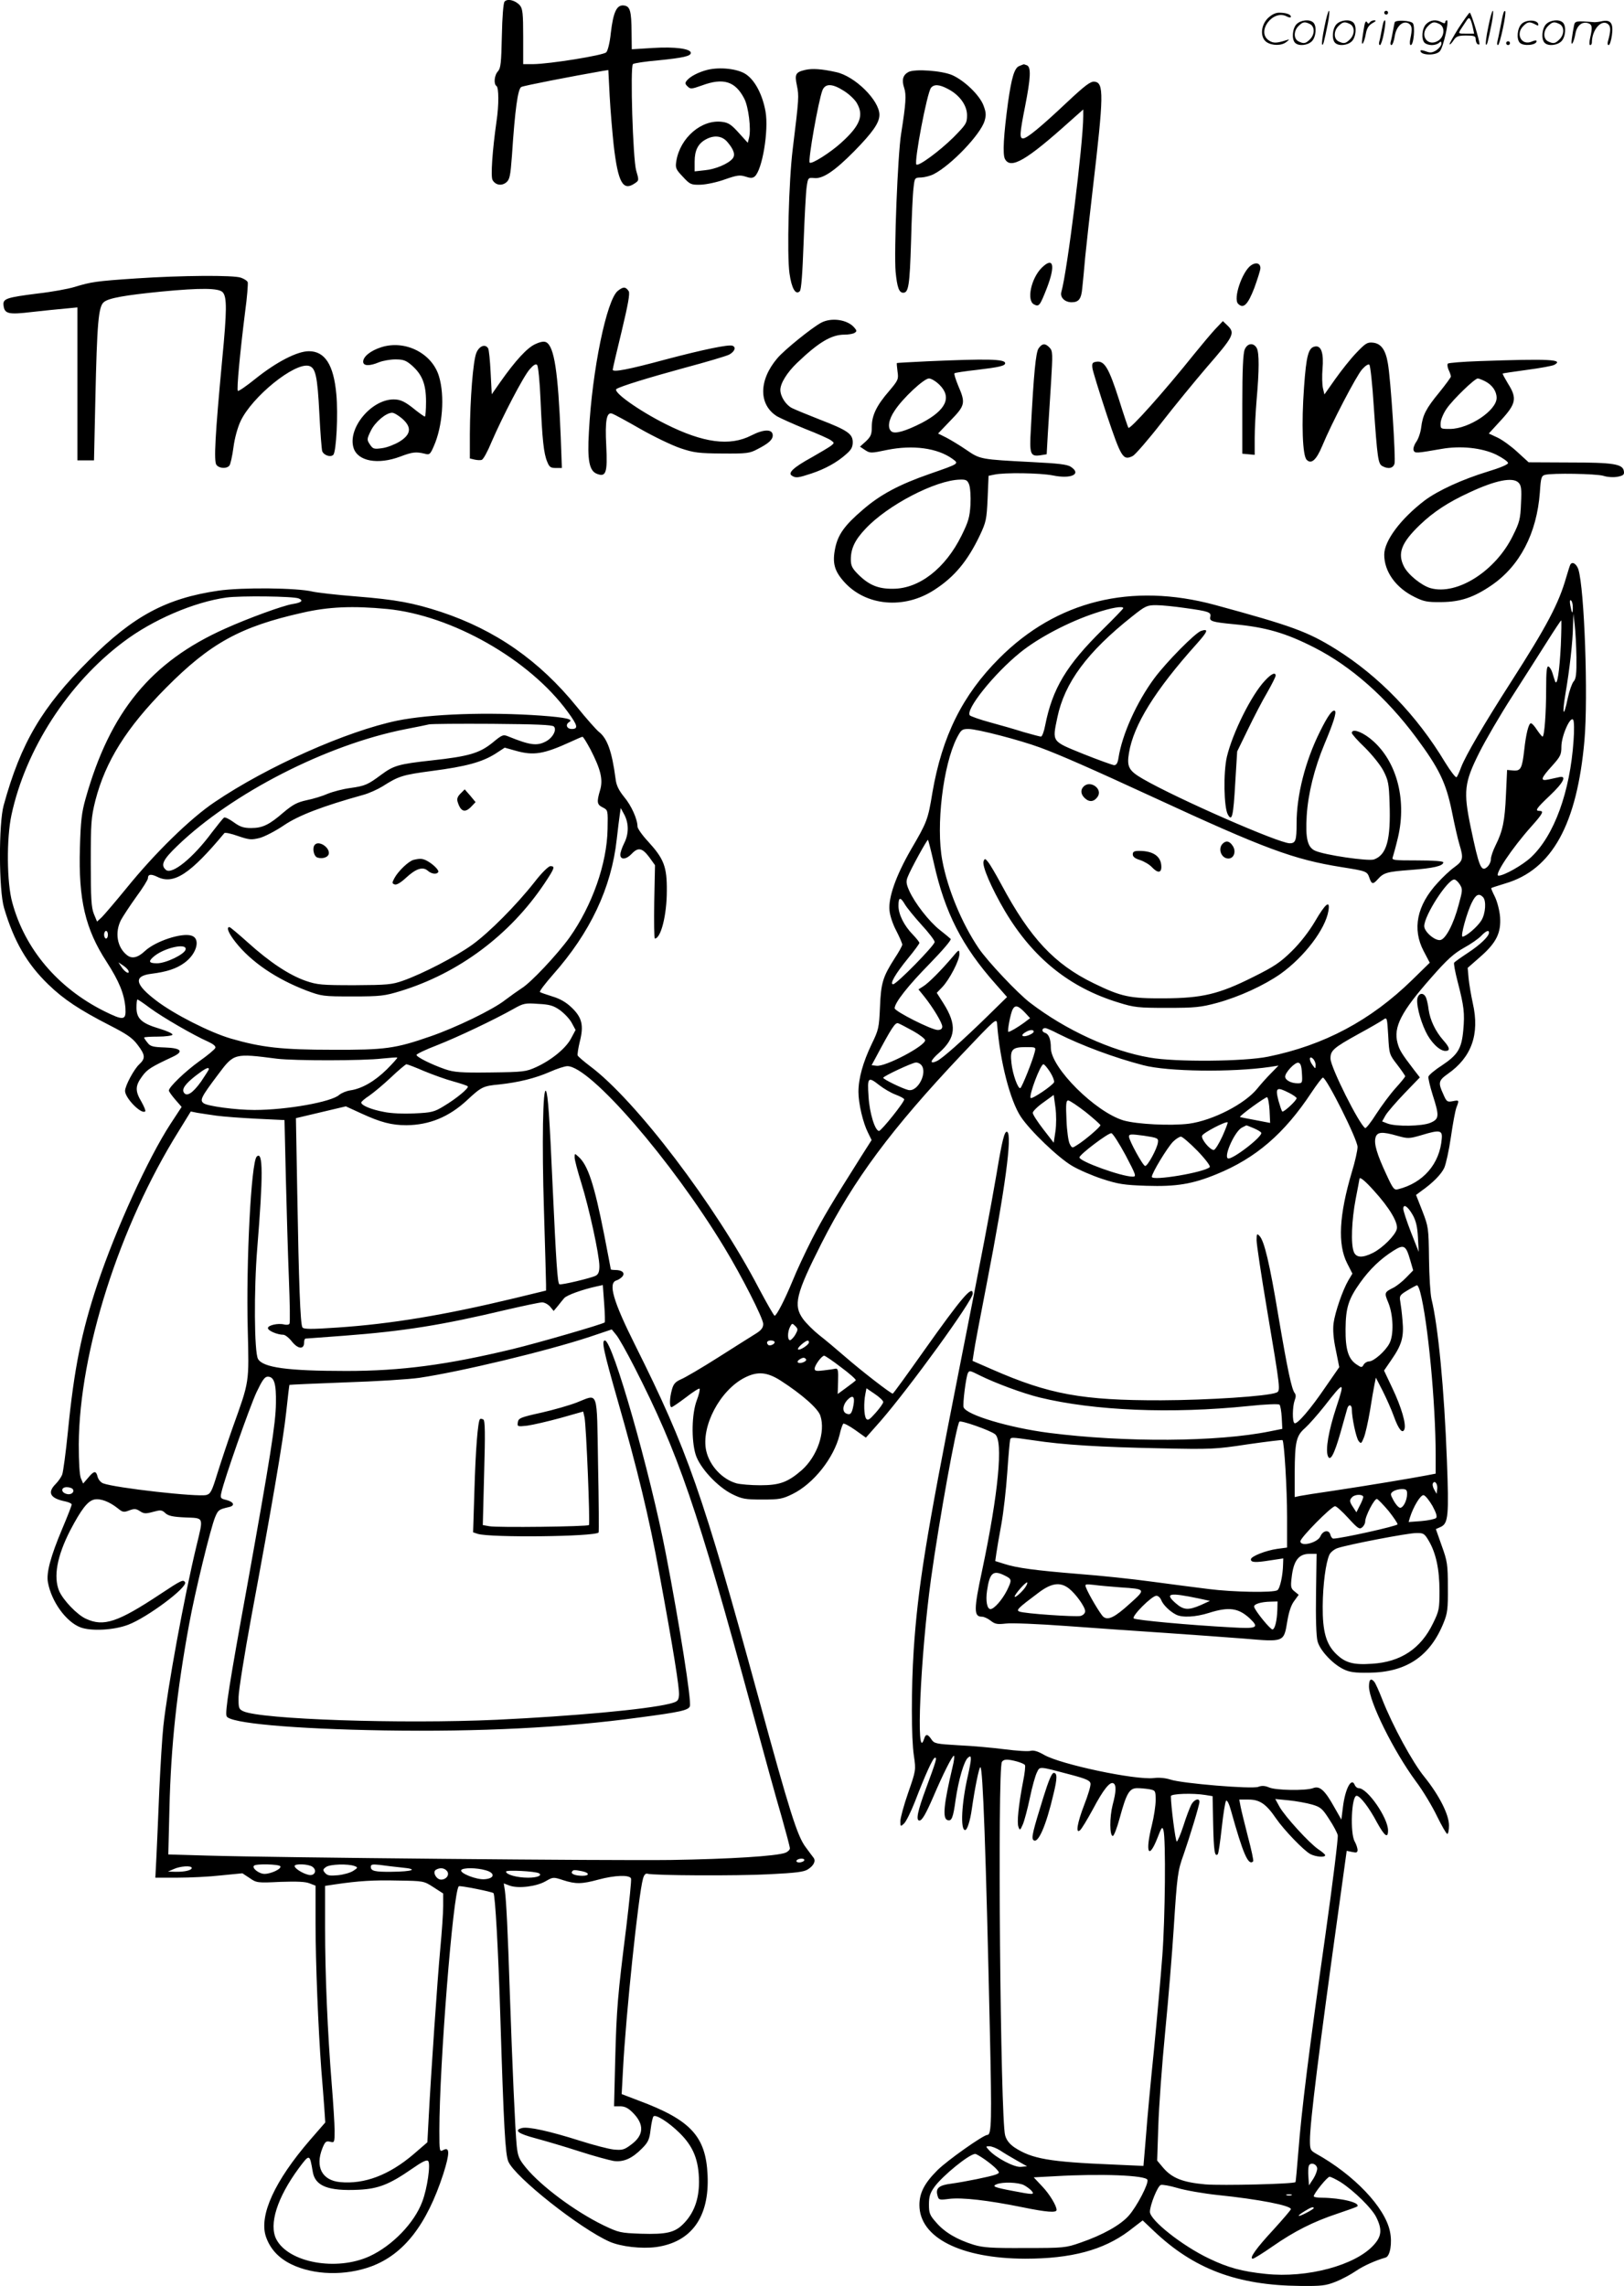 <svg version="1.0" xmlns="http://www.w3.org/2000/svg"
  viewBox="0 0 852.514 1200.012"
 preserveAspectRatio="xMidYMid meet">
<g transform="translate(-0.353,1200.666) scale(0.1,-0.1)"
fill="#000000" stroke="none">
<path d="M2652 11998 c-6 -8 -12 -78 -14 -180 -3 -141 -6 -169 -20 -185 -20
-21 -24 -68 -8 -78 12 -8 13 -99 0 -185 -22 -155 -31 -289 -21 -308 15 -27 47
-33 72 -13 18 15 22 33 30 141 16 244 31 350 49 360 12 7 265 56 431 85 l26 4
7 -137 c4 -75 14 -191 21 -257 23 -199 49 -244 112 -200 21 14 21 16 6 67 -17
60 -32 543 -17 558 5 5 65 14 134 20 129 13 170 22 170 39 0 22 -84 33 -197
26 l-113 -7 -1 88 c-1 116 -8 138 -41 142 -37 4 -55 -34 -68 -144 -5 -51 -16
-94 -24 -102 -16 -16 -296 -61 -383 -62 l-53 0 0 144 c0 122 -3 147 -17 164
-23 27 -66 38 -81 20z M6956 11864 c-10 -47 -15 -88 -12 -91 5 -6 9 7 30 110
7 37 10 67 6 67 -4 0 -15 -39 -24 -86z M7270 11940 c0 -5 5 -10 10 -10 6 0 10
5 10 10 0 6 -4 10 -10 10 -5 0 -10 -4 -10 -10z M7816 11864 c-10 -47 -15 -88
-12 -91 5 -6 9 7 30 110 7 37 10 67 6 67 -4 0 -15 -39 -24 -86z M7896 11939
c-3 -8 -10 -41 -16 -74 -6 -33 -14 -68 -16 -77 -3 -10 -1 -18 3 -18 10 0 46
171 38 178 -2 3 -7 -1 -9 -9z M6659 11911 c-38 -38 -41 -101 -7 -125 29 -20
79 -20 104 0 18 14 18 15 1 10 -53 -17 -69 -17 -92 -2 -69 45 21 166 94 126
12 -6 21 -7 21 -1 0 12 -25 21 -62 21 -19 0 -39 -10 -59 -29z M7660 11859
c-28 -45 -49 -83 -47 -85 2 -3 12 7 21 21 14 21 24 25 66 25 43 0 50 -3 50
-19 0 -11 5 -23 10 -26 6 -3 10 -3 10 1 0 20 -44 164 -51 164 -4 0 -30 -37
-59 -81z m75 4 l7 -33 -42 0 c-42 0 -42 0 -28 23 8 12 21 32 29 44 15 25 22
18 34 -34z M6810 11880 c-22 -22 -27 -79 -8 -98 19 -19 66 -14 88 8 22 22 27
79 8 98 -19 19 -66 14 -88 -8z m71 0 c25 -14 25 -54 -1 -80 -23 -23 -33 -24
-61 -10 -25 14 -25 54 1 80 23 23 33 24 61 10z M7020 11880 c-22 -22 -27 -79
-8 -98 19 -19 66 -14 88 8 22 22 27 79 8 98 -19 19 -66 14 -88 -8z m71 0 c25
-14 25 -54 -1 -80 -23 -23 -33 -24 -61 -10 -25 14 -25 54 1 80 23 23 33 24 61
10z M7166 11874 c-3 -16 -8 -47 -11 -69 -8 -51 10 -26 19 27 5 27 15 42 34 53
18 10 22 14 10 15 -9 0 -20 -5 -24 -11 -5 -8 -9 -8 -14 1 -5 8 -10 3 -14 -16z
M7267 11893 c-2 -4 -7 -26 -11 -48 -4 -22 -9 -48 -12 -57 -3 -10 -1 -18 4 -18
4 0 14 28 20 62 11 58 10 81 -1 61z M7325 11890 c-1 -3 -5 -23 -9 -45 -4 -22
-9 -48 -12 -57 -3 -10 -1 -18 4 -18 5 0 13 20 17 45 7 53 44 87 74 68 17 -11
19 -28 8 -80 -4 -18 -3 -33 2 -33 16 0 24 99 11 115 -12 14 -87 18 -95 5z
M7490 11880 c-22 -22 -27 -79 -8 -98 7 -7 24 -12 38 -12 14 0 31 5 38 12 9 9
12 8 12 -5 0 -9 -12 -24 -26 -34 -21 -13 -32 -15 -55 -6 -16 6 -29 8 -29 3 0
-24 81 -27 102 -2 18 19 50 162 37 162 -5 0 -9 -5 -9 -10 0 -7 -6 -7 -19 0
-30 16 -59 12 -81 -10z m71 0 c29 -16 25 -65 -6 -86 -56 -37 -103 28 -55 76
23 23 33 24 61 10z M7991 11881 c-23 -23 -28 -80 -9 -99 19 -19 88 -13 88 9 0
5 -11 4 -24 -2 -54 -25 -89 38 -46 81 23 23 33 24 62 9 16 -9 19 -8 16 3 -8
22 -64 22 -87 -1z M8120 11880 c-22 -22 -27 -79 -8 -98 19 -19 66 -14 88 8 22
22 27 79 8 98 -19 19 -66 14 -88 -8z m71 0 c25 -14 25 -54 -1 -80 -23 -23 -33
-24 -61 -10 -25 14 -25 54 1 80 23 23 33 24 61 10z M8266 11871 c-3 -14 -8
-44 -11 -66 -8 -51 10 -26 19 27 8 41 35 63 66 53 22 -7 24 -21 11 -77 -5 -22
-5 -38 0 -38 5 0 9 6 9 13 0 68 51 125 85 97 15 -13 15 -35 -1 -92 -3 -10 -1
-18 4 -18 6 0 13 23 17 50 9 63 -5 84 -49 76 -17 -4 -35 -6 -41 -6 -101 8
-104 7 -109 -19z M7910 11780 c0 -5 5 -10 10 -10 6 0 10 5 10 10 0 6 -4 10
-10 10 -5 0 -10 -4 -10 -10z M5354 11660 c-25 -10 -40 -58 -59 -192 -23 -170
-29 -272 -16 -296 30 -56 113 -7 340 197 l71 63 0 -35 c0 -141 -84 -817 -115
-923 -8 -28 18 -54 54 -54 38 0 51 18 56 76 3 27 10 99 15 159 6 61 24 223 40
360 58 495 59 557 9 563 -21 2 -49 -19 -145 -109 -139 -131 -210 -189 -230
-189 -19 0 -18 24 11 170 29 148 32 205 9 214 -9 3 -16 6 -17 5 -1 0 -11 -4
-23 -9z M3717 11640 c-47 -12 -89 -34 -107 -55 -11 -13 -11 -19 3 -32 15 -15
21 -14 75 5 113 42 176 22 223 -70 22 -43 36 -159 25 -203 l-7 -28 -47 52
c-39 43 -54 54 -88 58 -107 14 -220 -83 -240 -205 -6 -37 -3 -44 34 -83 38
-41 43 -43 93 -42 30 1 87 13 128 28 63 22 78 24 107 15 26 -9 38 -9 49 0 40
33 75 243 57 342 -16 89 -56 164 -103 195 -43 29 -136 39 -202 23z m106 -380
c33 -39 42 -67 26 -86 -22 -27 -90 -56 -145 -61 l-54 -6 0 52 c0 58 18 94 59
116 44 24 86 19 114 -15z M4232 11640 c-52 -12 -58 -22 -45 -83 11 -55 11 -64
-22 -332 -21 -169 -31 -557 -17 -654 11 -78 32 -115 54 -93 8 8 14 92 20 254
5 134 12 266 16 293 7 49 8 50 40 47 45 -5 107 37 209 140 98 100 133 150 133
192 0 76 -129 203 -227 224 -76 17 -125 20 -161 12z m201 -110 c26 -16 56 -44
67 -62 40 -66 20 -120 -81 -211 -56 -51 -155 -114 -165 -104 -10 10 46 326 67
380 15 36 51 36 112 -3z M4773 11629 c-30 -16 -37 -42 -23 -84 12 -36 9 -82
-16 -240 -18 -110 -38 -622 -29 -725 8 -82 18 -110 40 -110 28 0 34 39 41 266
3 126 9 254 13 284 6 54 6 54 41 55 19 1 49 9 66 18 91 47 245 208 266 279 9
31 8 45 -6 82 -21 54 -99 129 -163 158 -55 24 -196 34 -230 17z m206 -89 c61
-31 101 -86 101 -138 0 -42 -5 -49 -72 -117 -73 -72 -183 -153 -194 -142 -13
13 56 378 77 403 16 19 43 18 88 -6z M5472 10601 c-56 -56 -80 -171 -41 -192
27 -14 31 -9 69 88 45 118 33 164 -28 104z M6571 10614 c-47 -33 -95 -175 -68
-202 28 -28 51 -5 85 83 17 47 32 94 32 104 0 26 -23 33 -49 15z M717 10545
c-209 -14 -235 -18 -323 -45 -33 -10 -120 -26 -192 -34 -165 -21 -184 -27
-180 -62 5 -45 25 -50 150 -35 62 7 141 15 176 18 l62 6 0 -402 0 -401 43 0
44 0 7 318 c9 403 16 490 45 513 25 21 110 36 301 55 209 20 303 19 323 -4 22
-25 22 -94 -3 -352 -37 -395 -45 -537 -30 -554 15 -19 54 -21 68 -3 5 6 15 49
21 95 6 48 22 105 37 137 60 129 284 310 359 291 35 -9 45 -53 55 -251 5 -100
12 -188 15 -197 9 -22 44 -33 58 -19 16 16 26 213 16 319 -14 154 -60 225
-144 225 -61 0 -170 -56 -281 -145 -47 -38 -89 -67 -92 -63 -7 6 12 206 38
413 11 79 16 150 14 157 -3 8 -19 18 -36 24 -40 14 -311 12 -551 -4z M3247
10480 c-59 -46 -135 -417 -152 -740 -9 -151 2 -206 43 -221 47 -18 55 7 48
148 -7 133 2 180 32 168 9 -3 76 -39 147 -80 72 -41 166 -86 210 -101 71 -24
96 -27 220 -28 129 -1 144 1 185 23 59 30 80 50 80 72 0 34 -46 34 -112 0
-113 -58 -252 -40 -451 60 -143 72 -280 170 -257 184 24 15 171 60 358 111
112 30 217 61 233 69 30 16 38 40 17 47 -21 7 -152 -20 -349 -72 -196 -53
-279 -69 -279 -54 0 5 21 96 47 202 34 142 44 198 37 210 -16 24 -28 25 -57 2z
M4313 10312 c-49 -27 -191 -141 -229 -186 -98 -115 -99 -244 -1 -305 18 -10
84 -40 148 -66 64 -25 125 -52 135 -60 18 -13 18 -14 -1 -29 -11 -8 -56 -35
-100 -60 -95 -52 -127 -82 -105 -96 21 -14 33 -12 103 11 72 24 134 58 182
101 27 23 35 38 35 63 0 44 -27 63 -175 120 -64 25 -129 52 -145 60 -32 17
-60 61 -60 95 0 35 36 92 87 141 115 110 181 149 250 149 21 0 44 4 52 9 13 8
13 12 0 27 -35 43 -121 56 -176 26z M6382 10278 c-22 -24 -70 -81 -108 -128
-160 -200 -339 -400 -347 -389 -2 2 -25 70 -50 150 -52 162 -75 202 -116 197
-22 -3 -26 -7 -23 -33 2 -16 36 -126 75 -244 77 -229 86 -243 137 -218 13 7
81 85 151 175 70 90 176 219 235 288 146 168 153 182 110 223 l-23 22 -41 -43z
M2813 10200 c-42 -19 -104 -86 -184 -200 l-44 -63 -6 115 c-3 63 -9 120 -13
126 -15 25 -47 13 -62 -24 -17 -42 -33 -241 -34 -426 l0 -128 25 -6 c14 -3 31
-4 38 -1 8 3 31 45 51 94 58 134 167 344 200 381 20 23 32 30 39 23 6 -6 14
-88 18 -183 9 -210 17 -283 35 -325 11 -28 18 -33 45 -33 l32 0 -6 164 c-14
343 -34 473 -76 496 -12 6 -30 3 -58 -10z M7124 10155 c-30 -31 -79 -93 -111
-138 l-57 -81 -8 34 c-4 19 -5 64 -2 100 7 81 -6 123 -38 118 -36 -5 -47 -46
-59 -214 -14 -193 -8 -360 14 -381 24 -25 51 -1 82 74 48 116 178 366 209 401
18 20 33 29 38 24 5 -5 16 -103 23 -218 19 -274 23 -302 45 -314 31 -17 57
-12 64 13 7 26 -20 446 -35 527 -12 71 -36 104 -79 108 -29 3 -39 -4 -86 -53z
M2005 10184 c-56 -18 -95 -49 -95 -76 0 -23 33 -24 83 -3 20 8 59 15 86 15 42
0 56 -5 87 -32 54 -48 74 -98 74 -190 0 -43 -3 -78 -6 -78 -4 0 -25 15 -48 33
-55 45 -79 57 -116 57 -118 0 -244 -153 -210 -256 23 -69 128 -88 245 -44 63
24 82 26 128 15 25 -7 29 -4 48 40 46 104 58 264 27 366 -36 121 -177 193
-303 153z m110 -375 c51 -45 47 -83 -15 -121 -25 -15 -66 -31 -91 -34 -43 -6
-48 -4 -64 20 -16 24 -16 28 5 71 22 46 80 95 112 95 10 0 33 -14 53 -31z
M5455 10177 c-14 -22 -25 -131 -40 -422 -8 -135 -3 -146 52 -138 l31 5 6 107
c4 58 11 180 17 270 9 149 9 165 -7 182 -23 25 -40 24 -59 -4z M6538 10173
c-9 -19 -13 -109 -13 -288 l0 -260 33 -3 32 -3 0 88 c0 48 5 139 10 200 14
157 14 247 1 272 -16 30 -49 27 -63 -6z M4870 10110 c-85 -4 -156 -8 -158 -9
-2 0 0 -20 3 -44 6 -41 4 -46 -44 -103 -66 -76 -91 -128 -91 -188 0 -40 -5
-51 -31 -76 l-31 -28 27 -18 c26 -17 31 -17 116 1 135 27 262 10 341 -46 37
-27 40 -25 -118 -80 -161 -56 -260 -109 -351 -188 -96 -82 -130 -130 -145
-201 -16 -78 -5 -120 47 -178 114 -127 315 -145 473 -42 106 68 175 152 239
286 33 70 36 84 41 194 l5 119 29 6 c53 12 242 9 308 -4 97 -20 153 7 95 45
-19 13 -66 18 -203 25 -269 14 -273 14 -344 63 -35 24 -83 53 -106 65 l-44 22
66 69 c76 78 79 91 40 181 -14 34 -23 63 -20 66 2 3 55 11 118 18 116 14 148
21 148 35 0 22 -91 24 -410 10z m66 -124 c65 -65 34 -132 -93 -199 -86 -44
-142 -60 -160 -45 -22 18 -15 62 17 109 42 65 154 169 180 169 12 0 37 -15 56
-34z m155 -523 c6 -16 9 -63 7 -105 -4 -67 -11 -90 -47 -163 -85 -172 -222
-279 -360 -279 -78 -1 -127 20 -183 76 -31 31 -38 45 -38 78 0 57 21 102 77
161 116 124 367 255 496 258 32 1 39 -3 48 -26z M7768 10111 c-86 -3 -160 -9
-164 -13 -4 -5 -2 -19 4 -33 7 -14 12 -30 12 -35 0 -4 -27 -41 -60 -82 -71
-86 -88 -120 -96 -185 -3 -26 -15 -61 -26 -76 -11 -16 -17 -35 -14 -44 7 -17
13 -16 146 7 101 18 213 6 288 -30 34 -17 62 -37 62 -44 0 -8 -44 -26 -107
-45 -134 -41 -260 -99 -330 -151 -126 -96 -213 -212 -213 -285 0 -89 61 -174
159 -222 48 -24 67 -28 141 -27 100 1 169 24 263 88 149 102 238 273 254 488
5 77 8 87 27 92 38 10 268 6 306 -5 21 -7 54 -9 75 -5 30 6 36 11 33 29 -5 38
-54 46 -287 46 l-213 1 -58 53 c-32 30 -79 64 -104 76 l-47 22 65 71 c79 86
84 115 35 192 -16 27 -29 50 -27 52 2 1 59 10 127 19 69 9 133 21 143 26 54
29 -24 33 -394 20z m32 -106 c37 -19 60 -52 60 -87 0 -66 -144 -162 -244 -163
-51 0 -51 0 -50 32 1 17 15 51 32 75 33 48 147 158 163 158 6 0 23 -7 39 -15z
m175 -532 c14 -14 17 -32 13 -109 -3 -82 -8 -100 -43 -170 -90 -184 -291 -313
-431 -275 -47 13 -118 70 -140 113 -36 70 -14 126 84 220 70 67 147 118 258
169 136 64 229 83 259 52z M8247 9043 c-3 -5 -12 -35 -22 -68 -39 -137 -102
-256 -290 -549 -141 -220 -236 -382 -261 -446 -9 -25 -20 -49 -24 -53 -4 -5
-31 30 -60 77 -149 248 -347 453 -574 595 -148 92 -230 122 -634 232 -440 119
-832 22 -1133 -280 -193 -193 -300 -409 -351 -706 -23 -141 -28 -154 -113
-299 -78 -136 -119 -251 -112 -319 2 -26 18 -74 36 -107 17 -33 31 -66 31 -72
0 -6 -18 -39 -40 -72 -62 -97 -72 -129 -77 -256 -5 -109 -7 -119 -44 -195 -45
-94 -69 -179 -69 -250 0 -62 24 -163 50 -214 l19 -39 -56 -88 c-154 -244 -199
-319 -258 -434 -35 -69 -80 -165 -100 -215 -42 -102 -85 -185 -95 -185 -4 0
-41 65 -83 144 -228 437 -647 988 -886 1166 -33 25 -62 50 -65 56 -2 6 3 39
11 72 22 86 12 127 -42 179 -30 29 -62 47 -102 59 -32 10 -61 20 -65 23 -4 4
27 44 68 91 196 221 307 456 335 710 6 52 13 111 16 130 l5 35 19 -35 c24 -46
24 -101 -1 -150 -11 -22 -20 -48 -20 -60 0 -28 31 -26 60 5 33 35 55 31 91
-17 l31 -43 -4 -193 c-2 -105 0 -192 3 -192 32 0 63 124 63 250 1 127 -15 168
-98 259 -31 33 -56 69 -56 79 0 38 -32 110 -70 155 -28 35 -41 60 -45 95 -19
145 -44 214 -89 248 -13 11 -65 69 -114 130 -197 243 -427 403 -712 498 -147
48 -236 65 -450 82 -102 8 -203 20 -225 25 -80 20 -371 23 -495 5 -274 -40
-447 -133 -678 -364 -248 -247 -359 -435 -449 -762 -27 -97 -26 -447 2 -540
51 -173 120 -293 232 -401 80 -78 165 -134 321 -214 90 -46 120 -66 147 -102
42 -55 43 -72 9 -104 -27 -25 -74 -112 -74 -139 0 -38 87 -126 106 -107 3 3
-6 25 -20 50 -34 57 -33 84 4 134 27 37 47 49 160 102 60 28 46 46 -40 49 -64
2 -78 6 -92 25 -10 12 -18 24 -18 27 0 3 33 5 72 5 40 0 75 5 77 10 2 6 -29
20 -69 32 -94 28 -120 53 -120 110 0 24 2 43 5 43 3 0 33 -20 66 -45 65 -48
229 -143 304 -176 28 -13 42 -24 39 -33 -3 -8 -40 -39 -84 -70 -75 -54 -160
-136 -160 -154 0 -5 15 -26 33 -47 l34 -39 -59 -90 c-117 -180 -286 -550 -383
-840 -83 -250 -122 -440 -155 -774 -11 -111 -25 -213 -30 -226 -5 -13 -20 -35
-34 -49 -46 -46 -29 -76 51 -92 18 -4 33 -11 33 -16 0 -5 -22 -62 -50 -128
-61 -145 -84 -231 -75 -280 18 -101 95 -208 171 -237 56 -21 176 -15 251 14
100 38 313 197 298 223 -10 15 -18 12 -131 -63 -222 -147 -296 -172 -389 -129
-47 21 -120 98 -141 146 -31 75 -11 183 58 318 58 110 91 154 126 162 33 7 80
-11 125 -47 24 -20 31 -21 59 -10 27 10 36 9 56 -4 21 -14 31 -14 68 -4 40 11
47 11 65 -6 16 -15 40 -20 105 -23 100 -4 96 5 59 -149 -64 -264 -153 -750
-174 -947 -6 -55 -15 -203 -21 -330 -5 -126 -12 -283 -15 -348 l-6 -117 117 0
c64 0 167 5 228 12 l112 11 38 -25 c36 -25 41 -26 161 -20 88 3 133 1 154 -8
l31 -12 0 -197 c0 -207 14 -549 30 -766 6 -71 13 -164 16 -205 l5 -75 -80 -92
c-185 -214 -268 -395 -232 -506 22 -65 66 -113 133 -146 118 -58 285 -62 422
-11 170 64 290 218 377 486 34 108 34 143 -1 124 -19 -10 -20 -8 -20 102 0
343 72 1254 102 1283 5 5 175 -29 182 -36 9 -9 25 -292 36 -649 18 -578 26
-722 42 -760 34 -81 376 -352 532 -421 60 -26 167 -38 244 -28 185 26 280 157
270 377 -9 204 -88 290 -362 392 l-89 34 7 130 c14 276 81 919 105 1001 5 19
13 28 22 26 30 -10 473 -12 641 -3 139 7 182 12 203 26 31 20 42 44 29 61 -5
7 -24 31 -41 55 -44 58 -84 185 -247 782 -295 1079 -373 1302 -649 1855 -115
230 -142 324 -98 338 11 3 25 13 32 21 15 19 -2 34 -38 34 -13 0 -23 2 -23 3
0 2 -16 85 -35 183 -52 263 -85 364 -134 408 -21 19 -21 19 -21 -3 0 -13 16
-73 35 -134 41 -131 95 -379 95 -437 0 -29 -5 -42 -19 -50 -26 -13 -182 -50
-191 -45 -10 6 -17 117 -35 505 -17 383 -25 490 -35 509 -17 31 -22 -280 -11
-624 6 -198 11 -374 11 -392 l0 -31 -169 -41 c-366 -88 -644 -134 -924 -153
-144 -10 -180 -9 -186 1 -11 17 -19 239 -27 707 l-7 391 131 31 131 31 83 -38
c100 -46 158 -61 235 -61 120 1 223 43 318 131 76 71 85 75 170 83 101 11 187
32 265 66 38 17 79 30 92 30 119 0 546 -493 824 -952 90 -148 204 -372 204
-401 0 -20 -10 -33 -37 -50 -21 -13 -110 -69 -198 -125 -88 -56 -177 -108
-197 -116 -29 -13 -39 -24 -47 -53 -13 -46 -14 -93 -2 -93 4 0 38 23 75 51 37
29 69 49 72 46 3 -3 -3 -31 -15 -62 -26 -69 -29 -206 -6 -283 21 -69 114 -170
193 -209 51 -25 68 -28 157 -28 90 0 106 3 159 29 110 54 217 189 247 311 6
28 15 53 19 58 3 4 32 -11 63 -33 l56 -40 77 87 c152 175 484 632 484 669 0
48 -60 -23 -257 -301 -87 -123 -160 -224 -163 -224 -9 -1 -163 118 -248 192
-46 40 -108 92 -139 116 -30 24 -68 62 -84 84 -52 72 -38 130 97 397 170 335
365 598 735 990 184 194 184 194 187 160 15 -195 68 -400 124 -485 49 -74 196
-215 269 -258 35 -21 107 -52 159 -69 83 -27 113 -32 232 -36 156 -5 242 9
368 61 206 84 356 213 499 430 28 42 55 77 59 77 19 0 182 -325 182 -364 0
-18 -13 -77 -30 -132 -67 -226 -75 -379 -25 -478 l28 -55 -21 -35 c-30 -51
-70 -167 -78 -226 -4 -34 -1 -80 12 -140 l18 -90 -70 -101 c-79 -117 -152
-202 -165 -193 -12 7 -11 86 1 120 7 17 7 30 0 38 -16 21 -37 119 -85 401 -47
283 -75 399 -100 424 -13 14 -15 11 -15 -23 0 -20 24 -182 54 -359 72 -429 73
-432 49 -441 -48 -19 -357 -39 -603 -40 -415 -1 -589 31 -888 162 l-103 45 7
46 c3 25 35 193 70 373 94 485 132 766 105 783 -14 8 -27 -45 -56 -220 -33
-191 -71 -394 -201 -1050 -171 -865 -212 -1122 -234 -1450 -13 -201 -13 -463
1 -555 11 -75 11 -76 -30 -194 -23 -66 -41 -133 -41 -149 0 -29 1 -30 19 -13
11 10 36 61 57 114 55 143 95 232 106 232 11 0 7 -14 -48 -163 -43 -116 -54
-167 -34 -167 14 0 34 35 73 125 50 117 99 215 108 215 4 0 1 -28 -8 -63 -45
-191 -52 -264 -27 -274 23 -9 31 10 44 106 15 103 44 204 65 221 12 10 15 9
15 -8 0 -11 -7 -49 -15 -84 -34 -147 -41 -288 -15 -288 11 0 27 51 35 110 16
111 38 220 45 220 13 0 29 -438 50 -1393 10 -458 9 -537 -13 -537 -21 0 -211
-134 -263 -186 -68 -68 -94 -119 -94 -182 0 -171 216 -281 555 -282 242 0 410
45 544 145 l73 56 57 -54 c211 -201 438 -287 771 -290 110 -1 132 1 185 22 33
13 81 39 107 57 40 27 100 54 155 70 24 6 36 77 23 137 -26 127 -189 298 -389
409 -28 16 -31 21 -31 69 0 93 46 464 156 1252 l37 268 29 -6 c23 -5 28 -3 28
12 -1 10 -7 29 -15 43 -25 44 -17 240 10 240 18 0 66 -62 107 -140 40 -72 58
-86 58 -42 0 66 -108 222 -154 222 -8 0 -16 7 -20 15 -17 46 -51 -16 -63 -116
l-8 -64 -37 65 c-50 90 -77 114 -112 100 -38 -14 -195 -12 -231 4 -21 9 -38
10 -56 3 -33 -13 -403 18 -461 38 -25 8 -59 12 -88 8 -98 -11 -490 72 -576
122 -31 18 -53 25 -70 21 -13 -4 -74 0 -136 8 -62 8 -171 18 -241 21 -120 7
-129 9 -144 31 -19 29 -30 30 -38 4 -45 -141 -20 433 36 840 43 309 133 807
149 824 8 8 160 -45 187 -66 44 -34 18 -309 -68 -716 -44 -205 -44 -242 -1
-242 11 0 31 -9 46 -21 23 -18 35 -20 79 -15 29 4 174 -2 322 -13 149 -11 380
-27 515 -36 135 -9 321 -23 415 -30 210 -18 208 -19 226 90 8 49 20 86 36 107
l24 33 -22 18 c-19 15 -21 24 -15 73 10 89 37 124 94 124 l37 0 -3 -209 c-2
-128 1 -225 8 -250 12 -47 78 -118 135 -146 32 -16 59 -20 135 -19 196 2 321
86 392 263 20 49 23 73 22 186 0 119 -3 137 -32 217 l-31 88 27 12 c38 19 42
60 31 348 -14 375 -46 706 -81 848 -6 26 -12 121 -13 212 -2 161 -3 167 -35
250 l-33 84 28 21 c60 42 104 87 120 121 9 20 25 93 35 162 10 70 23 140 29
155 15 39 15 40 -20 33 -28 -5 -32 -3 -49 37 -28 60 -25 72 23 106 125 87 169
208 132 371 -9 41 -19 100 -22 130 l-5 56 65 57 c86 75 111 127 105 211 -3 35
-15 80 -27 105 -12 24 -21 44 -19 46 2 2 35 12 73 24 246 72 377 310 416 751
20 228 0 796 -32 898 -10 29 -32 43 -42 25z m-6675 -178 c26 -11 14 -22 -32
-29 -51 -8 -234 -75 -354 -129 -390 -174 -605 -437 -733 -892 -21 -74 -26
-119 -30 -260 -8 -270 28 -425 140 -597 67 -104 93 -169 99 -243 4 -66 -9 -67
-114 -15 -242 122 -414 325 -480 569 -29 103 -31 337 -4 461 74 343 297 689
586 906 154 117 371 210 542 234 72 10 354 7 380 -5z m6688 -47 c0 -38 -5 -34
-13 10 -4 21 -3 31 3 27 6 -3 10 -20 10 -37z m-2035 -3 c123 -17 138 -22 132
-46 -6 -23 8 -28 123 -39 170 -16 273 -46 424 -123 192 -98 377 -261 533 -471
121 -163 157 -237 188 -388 14 -71 32 -149 40 -175 22 -72 19 -85 -26 -118
-23 -16 -63 -54 -89 -83 -109 -118 -134 -242 -73 -358 l32 -61 -92 -90 c-218
-213 -462 -343 -756 -403 -126 -26 -488 -29 -622 -5 -203 35 -440 144 -627
287 -65 49 -225 219 -271 287 -88 130 -163 310 -191 461 -34 181 4 499 76 642
23 44 27 48 62 48 45 0 269 -58 377 -98 103 -38 267 -110 592 -260 588 -272
738 -327 988 -367 132 -21 135 -22 147 -56 12 -35 19 -36 44 -8 31 35 50 40
173 49 120 9 171 21 171 40 0 6 -50 10 -136 10 -126 0 -136 1 -129 18 3 9 16
55 27 102 49 207 -11 416 -150 523 -47 36 -92 49 -92 26 0 -6 31 -41 69 -77
38 -38 81 -91 97 -122 25 -49 29 -68 32 -168 7 -193 -15 -273 -82 -297 -30
-10 -259 23 -309 46 -40 18 -51 65 -44 183 7 115 40 249 93 376 47 112 65 168
55 175 -13 8 -37 -25 -79 -110 -77 -155 -122 -333 -122 -480 0 -90 -5 -105
-36 -105 -57 0 -593 235 -771 338 -74 43 -85 63 -73 136 24 147 137 329 354
571 60 67 66 83 25 70 -31 -10 -182 -163 -246 -249 -93 -126 -169 -295 -188
-418 -4 -27 -11 -38 -23 -38 -9 1 -82 27 -162 59 -167 68 -163 61 -136 191 38
183 157 344 393 531 69 55 78 59 126 59 29 0 97 -7 152 -15z m-4190 -5 c340
-33 748 -265 948 -539 53 -72 58 -91 22 -91 -26 0 -35 23 -14 36 25 15 -14 24
-146 34 -280 20 -581 9 -755 -26 -266 -55 -684 -241 -960 -428 -128 -86 -313
-267 -462 -451 -58 -71 -117 -140 -130 -153 l-25 -23 -17 41 c-13 33 -16 81
-16 269 0 209 2 236 24 325 53 206 163 382 371 592 232 234 390 321 715 394
139 32 266 37 445 20z m3865 4 c0 -3 -49 -54 -108 -112 -190 -187 -264 -310
-302 -504 -6 -32 -16 -58 -22 -58 -5 0 -47 11 -92 24 -44 14 -124 37 -176 51
-52 14 -99 31 -105 36 -27 27 127 220 265 331 95 77 255 161 395 207 84 28
145 38 145 25z m2379 -258 c1 -86 -2 -113 -15 -127 -8 -9 -22 -48 -30 -85 -22
-108 -32 -94 -13 19 22 128 39 277 40 359 l2 63 7 -60 c4 -33 8 -109 9 -169z
m-82 62 c-7 -136 -19 -216 -30 -188 -3 8 -9 28 -14 44 -5 17 -15 32 -21 34 -9
3 -12 -28 -12 -115 0 -129 -9 -253 -19 -253 -3 0 -16 16 -29 35 -12 19 -26 35
-32 35 -12 0 -26 -57 -35 -140 -11 -97 -18 -111 -57 -108 l-33 3 -6 -130 c-6
-139 -17 -191 -55 -267 -13 -26 -24 -58 -24 -71 0 -13 -8 -31 -19 -41 -32 -29
-43 -2 -87 208 -39 188 -34 234 44 390 33 66 111 200 173 296 62 96 144 226
183 287 39 62 73 113 75 113 2 0 1 -60 -2 -132z m67 -497 c-18 -271 -102 -501
-224 -615 -44 -41 -141 -96 -170 -96 -26 0 71 145 173 259 59 66 67 81 42 81
-25 0 -18 12 55 81 72 68 90 106 48 96 -13 -3 -38 -8 -55 -12 -46 -10 -42 5
17 70 45 50 50 60 50 102 0 56 47 163 62 141 5 -7 6 -55 2 -107z m-5353 72
c17 -17 -6 -60 -43 -79 -46 -24 -83 -19 -194 26 -29 12 -33 11 -85 -32 -68
-55 -125 -72 -319 -93 -174 -19 -200 -27 -265 -75 -70 -52 -84 -59 -163 -70
-38 -5 -91 -19 -118 -30 -27 -12 -76 -27 -111 -34 -50 -11 -72 -23 -120 -63
-76 -66 -111 -83 -171 -83 -39 0 -58 6 -91 30 -23 17 -46 28 -51 25 -6 -4 -34
-39 -64 -78 -98 -133 -209 -223 -241 -197 -30 25 -16 54 59 126 287 277 785
532 1198 613 56 11 112 22 123 25 11 3 160 4 332 3 230 -2 315 -5 324 -14z
m192 -120 c54 -105 67 -158 51 -213 -19 -64 -17 -77 14 -92 27 -14 27 -14 25
-113 -3 -182 -81 -402 -200 -570 -65 -90 -203 -237 -251 -266 -20 -13 -59 -41
-87 -62 -63 -50 -259 -145 -393 -191 -184 -64 -238 -71 -512 -70 -267 0 -373
12 -535 59 -109 32 -297 127 -391 199 -113 86 -121 129 -26 141 81 10 132 27
173 57 66 47 87 128 38 143 -51 17 -189 -29 -244 -80 -38 -36 -69 -43 -95 -22
-52 41 -65 119 -31 185 11 20 47 75 80 121 34 46 61 90 61 97 0 22 16 24 49 8
86 -43 173 14 352 229 3 5 36 -2 72 -15 59 -20 70 -21 114 -10 26 7 84 37 128
67 77 52 203 100 415 159 30 8 76 29 102 45 85 54 104 60 261 81 177 23 261
46 331 90 l49 32 57 -16 c95 -27 148 -18 290 47 30 14 58 26 61 26 4 1 22 -29
42 -66z m1803 -598 c58 -260 148 -436 325 -635 l59 -67 -102 -100 c-132 -129
-237 -222 -266 -236 -41 -19 -36 2 11 43 89 79 95 146 23 260 l-35 55 29 30
c38 40 90 140 90 174 -1 25 -2 25 -38 -18 -56 -66 -124 -135 -152 -152 l-25
-16 30 -37 c47 -59 95 -139 95 -158 0 -12 -8 -18 -24 -18 -32 0 -226 98 -226
114 0 29 70 118 183 233 69 71 117 127 111 131 -5 5 -30 26 -57 47 -56 44
-132 142 -160 205 -16 35 -18 50 -9 72 14 38 103 200 107 196 2 -2 16 -57 31
-123z m2760 -110 c16 -25 16 -31 -5 -107 -27 -103 -69 -182 -97 -186 -29 -4
-84 44 -84 73 0 56 122 245 158 245 6 0 19 -11 28 -25z m122 -67 c19 -19 14
-87 -8 -123 -21 -34 -81 -85 -99 -85 -12 0 23 128 50 181 20 40 36 48 57 27z
m-3034 -39 c10 -17 49 -65 87 -107 38 -41 69 -82 69 -90 0 -18 -200 -222 -218
-222 -20 0 12 55 79 137 33 40 59 76 59 80 0 4 -15 23 -34 43 -47 48 -76 107
-76 152 0 46 10 48 34 7z m-4184 -159 c0 -11 -4 -20 -10 -20 -5 0 -10 9 -10
20 0 11 5 20 10 20 6 0 10 -9 10 -20z m7250 11 c0 -19 -44 -62 -109 -105 -38
-25 -72 -49 -74 -53 -3 -4 5 -48 18 -98 34 -131 38 -167 30 -256 -9 -98 -28
-129 -115 -187 -36 -23 -66 -49 -68 -57 -2 -7 8 -50 22 -95 36 -112 35 -127
-11 -147 -44 -19 -182 -21 -226 -4 l-28 11 18 32 c10 17 55 69 99 115 l81 84
-31 40 c-65 85 -76 103 -86 140 -23 84 19 165 177 344 83 95 118 126 171 156
37 20 78 49 91 63 25 26 41 33 41 17z m-6842 -88 c-4 -25 -103 -73 -150 -73
-42 0 -47 9 -20 33 52 47 177 76 170 40z m-300 -113 c7 -21 -20 -6 -37 21
l-16 24 24 -16 c14 -9 27 -22 29 -29z m2265 -206 c23 -17 51 -46 62 -67 l20
-37 -24 -45 c-27 -51 -102 -113 -183 -150 -53 -24 -66 -26 -239 -28 -158 -2
-192 1 -239 17 -72 25 -150 64 -150 75 0 5 48 28 108 51 107 42 299 133 402
191 51 29 61 31 128 26 61 -3 81 -9 115 -33z m2445 -17 l23 -25 -33 -25 c-32
-23 -72 -47 -81 -47 -7 0 11 98 23 119 13 24 30 19 68 -22z m1950 -269 c23
-30 42 -58 42 -61 0 -4 -23 -32 -51 -63 -28 -31 -73 -92 -101 -135 -27 -43
-54 -77 -58 -74 -32 20 -181 318 -182 364 -1 43 15 57 147 130 61 33 119 67
130 75 20 14 20 12 26 -84 5 -97 6 -99 47 -152z m-2540 176 c34 -19 62 -41 62
-48 0 -30 -209 -140 -255 -134 l-26 3 19 35 c88 165 105 191 121 185 9 -3 44
-22 79 -41z m761 -14 c124 -62 295 -126 446 -165 128 -34 466 -38 665 -9 l45
7 -40 -41 c-22 -22 -53 -57 -70 -78 -65 -82 -235 -169 -360 -186 -97 -12 -273
-3 -343 17 -148 44 -381 276 -382 380 0 47 -11 74 -31 80 -19 6 -17 25 2 25 5
0 36 -13 68 -30z m-129 11 c0 -5 -13 -14 -30 -20 -32 -11 -41 2 -12 18 21 13
42 14 42 2z m5 -108 c-11 -45 -66 -182 -75 -188 -12 -7 -41 73 -47 132 -8 70
4 83 74 83 55 0 55 0 48 -27z m-3977 -34 c92 -11 451 -11 552 1 41 4 77 7 79
5 2 -2 -23 -30 -55 -62 -63 -62 -130 -101 -191 -110 -21 -3 -47 -14 -59 -24
-41 -37 -276 -79 -445 -79 -97 0 -245 20 -266 35 -22 16 -15 31 76 152 83 111
84 111 309 82z m5452 -33 c-1 -21 -1 -21 -15 -2 -21 27 -20 53 0 36 8 -7 15
-22 15 -34z m-2072 2 c38 -38 -16 -146 -67 -133 -32 8 -131 56 -131 64 0 8
151 79 171 80 8 1 20 -4 27 -11z m2000 -46 c3 -50 2 -52 -23 -52 -34 0 -65 17
-65 35 0 22 51 76 69 73 12 -2 17 -17 19 -56z m-4608 12 c46 -19 115 -44 153
-54 39 -11 73 -22 76 -26 8 -8 -59 -64 -126 -104 -49 -30 -63 -34 -153 -38
-59 -3 -125 0 -162 8 -65 12 -118 34 -118 49 0 5 19 21 42 36 23 16 75 59 115
97 39 37 76 68 80 68 5 0 47 -16 93 -36z m3286 -5 c14 -22 23 -46 21 -53 -7
-17 -116 -91 -123 -83 -11 11 51 177 67 177 5 0 20 -18 35 -41z m-4416 15 c0
-3 -19 -32 -41 -65 -43 -60 -75 -81 -90 -58 -12 19 6 45 62 89 48 37 69 48 69
34z m3521 -85 c22 -17 59 -39 83 -48 24 -9 45 -20 46 -25 4 -11 -120 -166
-132 -166 -21 0 -50 94 -55 180 -7 103 -3 107 58 59z m2149 -39 c22 -11 40
-24 40 -28 0 -13 -69 -76 -75 -70 -4 3 -12 29 -20 56 -18 70 -10 75 55 42z
m-1226 -202 l-9 -60 -55 71 c-30 39 -55 77 -55 86 0 8 25 33 55 54 l55 40 9
-66 c5 -37 5 -90 0 -125z m1124 110 l3 -66 -78 15 c-43 8 -79 15 -80 16 -5 6
134 106 142 104 5 -2 11 -33 13 -69z m-965 -9 c42 -34 77 -65 77 -69 0 -9 -80
-78 -122 -104 -26 -17 -27 -17 -39 6 -7 13 -15 69 -17 126 -4 83 -2 102 9 102
8 0 49 -28 92 -61z m-4563 -19 c36 -5 131 -12 211 -16 l146 -7 7 -301 c4 -166
11 -404 16 -530 5 -126 7 -233 3 -238 -3 -6 -16 -7 -28 -4 -32 8 -85 -4 -85
-19 0 -14 50 -35 81 -35 9 0 30 -16 46 -37 32 -39 63 -41 63 -3 0 11 3 20 8
20 4 0 95 7 202 15 317 24 514 56 851 136 91 21 176 39 188 39 13 0 31 -10 42
-22 l19 -23 21 25 c11 14 26 33 34 42 13 16 97 46 171 62 l32 7 7 -96 c4 -53
5 -98 3 -100 -8 -9 -358 -110 -483 -140 -345 -83 -585 -115 -873 -115 -311 0
-438 18 -464 63 -20 35 -22 363 -4 582 31 381 31 514 -3 480 -29 -30 -56 -552
-47 -905 7 -288 10 -269 -80 -520 -26 -74 -62 -182 -80 -240 -28 -91 -35 -105
-57 -111 -45 -12 -479 37 -542 61 -13 5 -25 20 -29 34 -8 34 -19 33 -50 -5
l-26 -30 -12 28 c-7 18 -11 83 -11 178 3 486 213 1144 524 1643 l64 104 35 -7
c19 -3 64 -10 100 -15z m5280 -109 c-18 -39 -38 -71 -45 -71 -20 0 -68 58 -61
75 5 15 126 78 134 70 2 -2 -11 -36 -28 -74z m163 44 c20 -8 38 -19 41 -24 12
-18 -156 -147 -175 -135 -22 13 38 145 75 162 11 6 22 11 22 11 1 1 18 -6 37
-14z m989 -55 c-10 -132 -97 -233 -229 -266 -21 -6 -27 2 -62 78 -50 107 -65
160 -57 192 8 31 33 34 116 10 54 -15 61 -15 126 4 95 29 110 26 106 -18z
m-1660 -87 c55 -105 58 -113 38 -113 -59 0 -280 80 -280 101 0 15 152 130 168
127 8 -2 41 -54 74 -115z m170 67 c-3 -31 -54 -125 -67 -124 -12 1 -84 133
-85 154 0 14 10 14 78 5 72 -11 77 -13 74 -35z m208 -45 c43 -45 69 -80 64
-85 -29 -28 -304 -74 -304 -51 0 20 81 153 111 184 15 15 34 27 42 27 7 0 47
-34 87 -75z m927 -210 c81 -89 127 -167 119 -200 -8 -33 -74 -99 -125 -125
-56 -28 -89 -26 -101 6 -16 41 -11 166 10 276 11 57 20 104 20 106 0 14 29 -9
77 -63z m203 -127 c17 -31 24 -62 27 -117 l4 -76 -41 104 c-22 57 -40 112 -40
122 0 29 24 13 50 -33z m-14 -235 l16 -55 -37 -38 c-20 -21 -49 -43 -63 -51
-52 -26 -53 -27 -30 -82 26 -65 29 -169 5 -213 -21 -40 -82 -94 -107 -94 -10
0 -23 -8 -28 -17 -9 -16 -12 -16 -37 1 -43 28 -59 78 -58 186 1 112 15 157 77
244 50 70 106 124 174 167 55 35 66 29 88 -48z m53 -170 c40 -151 81 -585 81
-855 l0 -97 -52 -10 c-67 -13 -312 -54 -493 -81 -77 -11 -152 -23 -167 -26
l-28 -6 0 129 c1 162 8 193 55 234 20 18 65 69 100 113 106 136 110 136 63 -6
-40 -122 -57 -220 -44 -254 12 -32 33 6 66 121 17 61 33 118 36 128 7 24 24
21 24 -5 0 -43 22 -147 35 -165 13 -17 15 -15 28 17 8 19 22 82 32 140 9 58
20 121 24 140 l7 35 36 -70 c19 -38 46 -98 58 -132 25 -70 46 -95 56 -69 10
27 -16 116 -63 215 l-44 93 39 57 c54 78 66 119 58 205 -3 39 -9 85 -12 102
-5 28 -2 33 38 57 23 14 46 26 50 27 4 0 12 -17 17 -37z m-3279 -220 c-8 -15
-21 -28 -27 -31 -16 -5 -17 41 -2 70 10 19 12 19 27 4 15 -15 15 -19 2 -43z
m-846 -173 c231 -453 328 -735 616 -1795 61 -225 131 -479 156 -563 24 -85 44
-160 44 -168 0 -8 -11 -18 -23 -23 -48 -18 -290 -33 -602 -38 -322 -4 -2054
12 -2434 23 l-204 6 6 242 c8 329 38 611 104 970 29 160 112 502 136 559 16
38 20 40 70 52 36 7 30 27 -12 38 -30 7 -32 10 -25 40 14 66 147 445 184 525
30 63 43 82 59 82 34 0 45 -37 43 -140 -1 -105 -30 -285 -151 -959 -93 -509
-117 -662 -108 -683 13 -37 349 -67 827 -75 500 -8 944 14 1340 68 213 28 258
38 265 59 9 28 -54 427 -126 800 -83 431 -280 1120 -320 1120 -19 0 -7 -55 66
-311 105 -366 167 -622 219 -909 75 -405 107 -608 104 -642 -3 -30 -7 -34 -50
-45 -122 -30 -506 -65 -906 -84 -503 -23 -1242 2 -1332 45 -23 11 -25 17 -24
76 1 36 31 225 67 420 106 570 167 925 183 1074 8 77 16 141 17 143 2 1 133 7
293 13 159 5 334 16 389 24 216 32 667 140 894 215 l116 39 22 -27 c13 -14 56
-91 97 -171z m736 131 c0 -11 -26 -22 -34 -14 -12 12 -5 23 14 23 11 0 20 -4
20 -9z m180 -1 c0 -13 -49 -44 -57 -37 -3 4 5 15 18 26 27 23 39 26 39 11z
m169 -131 c45 -33 79 -64 77 -68 -2 -3 -25 -21 -50 -39 l-45 -33 2 68 c2 55
-1 67 -13 65 -8 -2 -36 -6 -62 -9 -39 -5 -48 -3 -48 9 0 18 37 68 50 68 5 0
45 -27 89 -61z m-184 42 c6 -11 -33 -26 -43 -16 -4 3 0 10 8 15 19 12 27 12
35 1z m913 -85 c81 -40 223 -93 312 -115 287 -70 692 -87 1099 -45 84 9 157
12 161 7 5 -4 10 -35 12 -68 l3 -59 -65 -13 c-274 -56 -762 -59 -1160 -8 -209
27 -433 94 -448 134 -6 16 13 165 23 181 8 13 9 13 63 -14z m-1046 -27 c110
-71 196 -146 208 -184 28 -85 -16 -213 -98 -286 -73 -63 -115 -79 -218 -79
-49 0 -105 5 -124 10 -75 21 -141 92 -159 170 -29 128 72 319 202 385 67 34
117 30 189 -16z m538 -112 c0 -7 -18 -32 -40 -57 -33 -37 -41 -42 -50 -30 -11
17 -13 82 -4 128 l6 31 44 -30 c24 -16 44 -35 44 -42z m-156 -15 c-8 -45 -16
-55 -37 -46 -23 9 -21 43 4 71 29 30 41 20 33 -25z m944 -186 c155 -24 356
-36 662 -42 273 -6 293 -5 464 21 98 14 180 24 182 22 9 -9 24 -255 24 -403
l0 -161 -52 -7 c-58 -8 -138 -39 -138 -55 0 -16 22 -18 97 -6 l73 11 -1 -30
c-1 -59 -16 -128 -30 -137 -22 -14 -233 -10 -359 6 -63 8 -198 25 -300 39
-102 14 -273 32 -380 40 -234 19 -329 32 -394 53 l-48 15 6 42 c3 22 15 91 26
151 11 61 25 182 31 270 6 88 13 166 15 173 4 15 3 15 122 -2z m2120 -257 l-3
-24 -13 23 c-7 12 -10 27 -6 33 10 17 26 -6 22 -32z m-7162 0 c10 -17 -12 -32
-35 -24 -29 9 -27 35 3 35 14 0 28 -5 32 -11z m7004 -24 c0 -35 -21 -76 -38
-73 -8 2 -23 19 -33 38 -18 33 -18 36 -2 48 9 6 29 12 45 12 23 0 28 -4 28
-25z m-230 -17 c-1 -7 -9 -28 -19 -46 l-17 -34 -17 26 c-20 30 -21 38 -5 54
16 16 58 15 58 0z m363 -46 c20 -37 26 -57 19 -64 -5 -5 -40 -13 -77 -16 l-67
-5 7 24 c18 57 56 120 72 117 9 -2 29 -27 46 -56z m-230 -27 c26 -33 47 -64
47 -70 0 -9 -298 -75 -337 -75 -6 0 -13 9 -16 21 -7 27 -39 22 -52 -9 -15 -34
-105 -57 -105 -26 0 19 163 184 182 184 7 0 38 -28 69 -62 50 -55 59 -61 73
-49 9 7 16 21 16 30 0 29 49 123 62 119 7 -3 34 -31 61 -63z m211 -157 c38
-65 56 -150 56 -263 0 -94 -2 -105 -34 -170 -64 -133 -170 -203 -320 -212 -99
-7 -141 5 -189 52 -52 51 -71 117 -70 250 1 115 16 228 35 270 6 13 25 29 43
35 56 19 368 79 412 79 39 1 44 -2 67 -41z m-2224 -183 c36 -18 36 -23 9 -78
-25 -49 -67 -97 -86 -97 -18 0 -26 43 -18 97 14 95 32 110 95 78z m111 -52
c-12 -24 -61 -69 -61 -57 0 11 55 74 65 74 3 0 1 -8 -4 -17z m224 -15 c36 -28
85 -97 85 -119 0 -11 -10 -21 -24 -25 -27 -6 -295 12 -321 23 -19 7 -8 18 99
98 68 52 115 59 161 23z m270 6 c135 -9 135 -9 49 -86 -78 -71 -114 -89 -139
-68 -15 13 -77 117 -91 154 -6 17 -3 18 42 13 27 -4 89 -9 139 -13z m410 -58
l60 -13 -48 -22 c-65 -28 -90 -27 -132 10 -59 52 -34 57 120 25z m-196 -8 c10
-26 45 -60 78 -77 33 -17 103 -13 173 9 104 33 154 26 213 -28 53 -50 41 -56
-95 -48 -224 12 -503 38 -513 47 -12 12 95 119 119 119 9 0 20 -10 25 -22z
m610 -50 c-2 -58 -12 -101 -25 -105 -10 -3 -92 97 -97 119 -3 14 36 26 86 27
l37 1 -1 -42z m-1367 -798 c21 -6 40 -14 42 -19 3 -5 -1 -44 -10 -87 -24 -126
-33 -215 -24 -238 7 -19 9 -18 23 14 8 19 25 82 37 140 12 58 29 118 37 133
16 32 7 33 176 -12 83 -22 103 -31 105 -47 2 -11 -13 -61 -33 -112 -37 -96
-46 -154 -22 -133 8 6 38 56 68 111 55 104 90 147 108 135 15 -9 14 -43 -5
-114 -16 -64 -16 -161 1 -162 6 0 22 41 36 93 36 132 51 158 93 158 18 0 48
-3 65 -6 30 -6 31 -8 31 -58 0 -28 -9 -87 -20 -131 -36 -144 -17 -185 30 -65
21 55 25 60 31 39 13 -45 9 -464 -6 -660 -8 -108 -28 -331 -44 -495 -17 -165
-36 -368 -42 -453 l-13 -154 -156 7 c-340 14 -429 30 -521 90 -26 18 -42 38
-49 63 -25 83 -41 1924 -17 1961 10 15 30 15 79 2z m990 -176 l37 -6 3 -148
c3 -138 8 -173 24 -157 4 3 13 66 21 139 8 73 18 137 23 142 5 5 16 -17 25
-50 64 -230 92 -294 117 -268 3 3 -9 60 -27 127 -17 67 -35 139 -39 160 l-7
37 50 0 c58 0 92 -24 143 -99 42 -61 146 -169 180 -187 29 -15 78 -19 78 -6 0
4 -16 18 -36 31 -48 33 -173 170 -203 222 l-23 42 71 -7 c40 -4 94 -14 122
-22 45 -13 55 -22 90 -77 22 -33 42 -71 45 -84 3 -12 -26 -249 -65 -525 -85
-598 -126 -927 -142 -1138 -7 -85 -13 -156 -15 -158 -8 -10 -384 -19 -473 -12
-120 11 -175 33 -222 88 l-31 37 6 180 c3 99 19 322 36 495 17 173 37 419 45
545 18 281 21 301 52 387 30 86 83 259 83 276 0 23 -29 12 -43 -15 -8 -16 -27
-65 -41 -110 -15 -46 -31 -83 -35 -83 -7 0 -31 190 -31 238 0 13 116 17 182 6z
m-2107 -344 c-3 -5 -15 -10 -26 -10 -11 0 -17 5 -14 10 3 6 15 10 26 10 11 0
17 -4 14 -10z m-2750 -30 c8 -13 -48 -40 -83 -40 -29 0 -68 31 -55 43 10 11
131 8 138 -3z m169 -3 c26 -19 11 -50 -21 -42 -31 7 -73 34 -73 46 0 14 74 11
94 -4z m221 4 c18 -7 18 -9 -7 -25 -15 -10 -51 -20 -80 -23 -43 -4 -56 -2 -68
12 -13 15 -12 19 5 31 20 15 116 18 150 5z m250 -8 c87 -8 57 -21 -57 -22 -86
-1 -108 4 -108 26 0 13 9 14 48 10 26 -4 79 -10 117 -14z m-1105 -2 c0 -12
-37 -21 -85 -20 l-40 1 30 13 c34 16 95 20 95 6z m1340 -16 c15 -19 -3 -45
-31 -45 -25 0 -46 39 -28 51 21 13 45 11 59 -6z m203 4 c51 -14 48 -43 -5 -47
-42 -4 -133 32 -123 48 8 13 80 13 128 -1z m280 -16 c19 -11 -9 -23 -57 -23
-58 0 -116 16 -116 32 0 10 155 2 173 -9z m226 11 c39 -8 41 -24 2 -24 -37 0
-62 10 -55 21 6 11 12 11 53 3z m257 -38 c3 -7 -9 -123 -25 -257 -45 -356 -51
-428 -58 -696 l-6 -243 32 0 c24 0 42 -9 66 -33 62 -62 59 -119 -8 -168 -37
-28 -47 -30 -92 -26 -27 3 -108 24 -180 47 -158 50 -268 74 -301 66 -45 -12
-20 -30 71 -54 48 -13 151 -43 228 -68 77 -25 159 -47 182 -51 52 -7 97 13
149 66 33 33 39 48 45 100 4 33 11 64 15 68 12 12 79 -30 137 -87 73 -72 101
-143 102 -256 0 -93 -27 -166 -82 -221 -45 -46 -89 -56 -222 -52 -110 4 -117
6 -199 45 -149 73 -325 204 -405 301 -37 45 -43 60 -49 115 -8 80 -23 419 -36
798 -11 339 -19 489 -26 542 l-6 38 32 -12 c46 -16 140 -4 187 23 40 23 41 23
93 6 65 -21 97 -21 185 3 85 23 163 26 171 6z m-1037 -46 l51 -33 0 -66 c0
-36 -7 -136 -15 -221 -15 -161 -49 -658 -61 -887 l-7 -132 -73 -63 c-128 -109
-257 -158 -385 -146 -95 9 -132 80 -93 178 14 34 19 39 40 34 23 -6 24 -5 24
58 0 35 -7 144 -15 243 -22 273 -35 575 -35 821 l0 221 53 8 c122 18 200 23
328 20 136 -2 137 -2 188 -35z m2975 -1382 c19 -13 58 -36 88 -53 l53 -30 -33
-3 c-34 -3 -130 47 -167 88 -18 20 -18 20 3 20 12 0 37 -10 56 -22z m-81 -47
c23 -16 50 -38 61 -50 18 -20 18 -21 -5 -30 -27 -10 -159 -37 -231 -47 -64 -8
-83 -23 -74 -59 7 -27 8 -28 62 -21 70 8 202 -7 385 -44 127 -26 179 -30 179
-14 0 22 -37 83 -74 122 l-46 49 113 6 c239 14 475 5 484 -19 7 -20 -55 -139
-98 -188 -43 -49 -137 -102 -254 -142 -77 -27 -87 -28 -290 -28 -176 -1 -220
2 -270 17 -87 27 -152 65 -196 116 -35 39 -39 50 -39 96 0 41 6 60 29 92 43
59 183 173 214 173 5 0 27 -13 50 -29z m-3528 -63 c12 -77 81 -104 243 -96
102 5 160 28 277 109 53 37 78 50 86 42 14 -14 -4 -144 -31 -214 -41 -111
-157 -231 -276 -286 -174 -80 -426 -34 -490 89 -40 78 4 218 118 373 57 76 57
76 73 -17z m5273 17 c1 -11 -8 -36 -20 -55 l-23 -35 -3 44 c-2 24 -1 50 2 58
8 21 40 12 44 -12z m123 -73 c70 -45 166 -139 188 -186 31 -63 27 -99 -14
-144 -96 -107 -350 -175 -567 -152 -124 13 -196 32 -298 81 -139 66 -310 201
-310 245 0 35 40 135 57 141 8 3 47 -4 88 -16 40 -12 136 -29 212 -37 215 -22
383 -55 383 -74 0 -4 -41 -52 -91 -107 -91 -98 -130 -153 -109 -153 6 0 53 29
103 64 115 80 214 130 340 172 54 18 101 35 105 38 19 20 -84 45 -185 46 -24
0 -43 3 -43 8 1 15 71 102 83 102 7 0 33 -13 58 -28z m-1662 -16 c15 -8 33
-22 40 -30 17 -21 8 -21 -100 0 -95 18 -111 24 -83 35 32 13 113 10 143 -5z
m1404 -53 c-7 -2 -19 -2 -25 0 -7 3 -2 5 12 5 14 0 19 -2 13 -5z m117 -68 c0
-2 -18 -14 -40 -25 -48 -25 -53 -18 -7 10 32 20 47 25 47 15z M6644 8434 c-71
-75 -170 -274 -200 -400 -19 -82 -16 -265 5 -303 22 -40 29 -9 39 168 l10 163
57 117 c31 64 76 151 101 193 24 42 44 82 44 88 0 20 -23 10 -56 -26z M5692
7878 c-18 -18 -15 -42 7 -62 24 -22 49 -18 67 9 27 41 -39 88 -74 53z M6422
7578 c-27 -27 -7 -78 30 -78 29 0 42 37 23 66 -17 26 -35 30 -53 12z M5950
7522 c0 -13 12 -22 38 -30 21 -7 49 -23 62 -37 30 -32 50 -32 50 1 0 54 -41
84 -116 84 -26 0 -34 -4 -34 -18z M5167 7486 c-10 -24 42 -143 112 -262 147
-247 340 -402 596 -480 83 -26 104 -28 255 -28 147 0 176 3 262 26 117 32 247
92 333 152 126 90 236 235 252 331 10 60 -15 40 -71 -56 -30 -51 -77 -112
-121 -155 -60 -59 -92 -81 -203 -136 -179 -90 -268 -111 -467 -112 -181 -1
-224 8 -370 79 -206 100 -334 237 -484 517 -29 54 -60 107 -70 119 -16 20 -18
20 -24 5z M2421 7841 c-16 -16 -20 -28 -15 -44 16 -52 39 -59 72 -24 l22 23
-28 34 -29 33 -22 -22z M1657 7573 c-16 -15 -7 -62 13 -68 29 -9 60 3 60 24 0
33 -53 65 -73 44z M2175 7493 c-26 -6 -82 -60 -101 -96 -13 -24 -13 -28 1 -33
10 -4 32 9 60 35 52 48 88 60 114 37 19 -17 47 -21 55 -7 6 9 -28 43 -61 60
-22 11 -34 12 -68 4z M2810 7377 c-96 -122 -239 -266 -328 -330 -86 -62 -260
-152 -362 -188 -59 -21 -83 -23 -255 -24 -173 0 -196 2 -257 23 -86 30 -189
98 -303 201 -49 44 -93 81 -97 81 -18 0 -5 -32 32 -79 82 -104 213 -193 372
-254 81 -30 87 -31 243 -31 146 0 168 3 250 28 305 93 575 294 756 564 54 81
58 92 32 92 -10 0 -46 -35 -83 -83z M7445 6769 c-9 -26 11 -111 42 -176 26
-56 73 -103 104 -103 27 0 24 17 -11 56 -42 48 -69 106 -77 161 -3 27 -10 56
-15 66 -12 23 -35 22 -43 -4z M3030 4644 c-36 -14 -119 -38 -185 -53 -109 -24
-120 -29 -123 -50 -4 -23 -2 -24 50 -18 29 4 107 22 173 40 l120 34 7 -31 c9
-44 30 -557 23 -565 -9 -8 -481 -14 -523 -6 l-34 6 7 273 c6 208 5 275 -4 281
-7 4 -15 5 -18 2 -11 -12 -23 -161 -29 -373 l-7 -221 24 -8 c66 -21 612 -15
635 7 2 3 1 163 -3 356 -7 405 4 371 -113 326z M5481 2573 c-56 -180 -64 -214
-53 -225 24 -24 67 74 106 242 20 82 20 110 1 110 -10 0 -27 -40 -54 -127z
M7190 3153 c1 -80 129 -338 246 -497 37 -49 86 -131 111 -183 25 -51 49 -93
54 -93 5 0 9 20 9 44 0 57 -51 158 -129 255 -63 77 -167 269 -221 406 -17 44
-36 86 -42 93 -18 22 -28 13 -28 -25z"/>
</g>
</svg>
